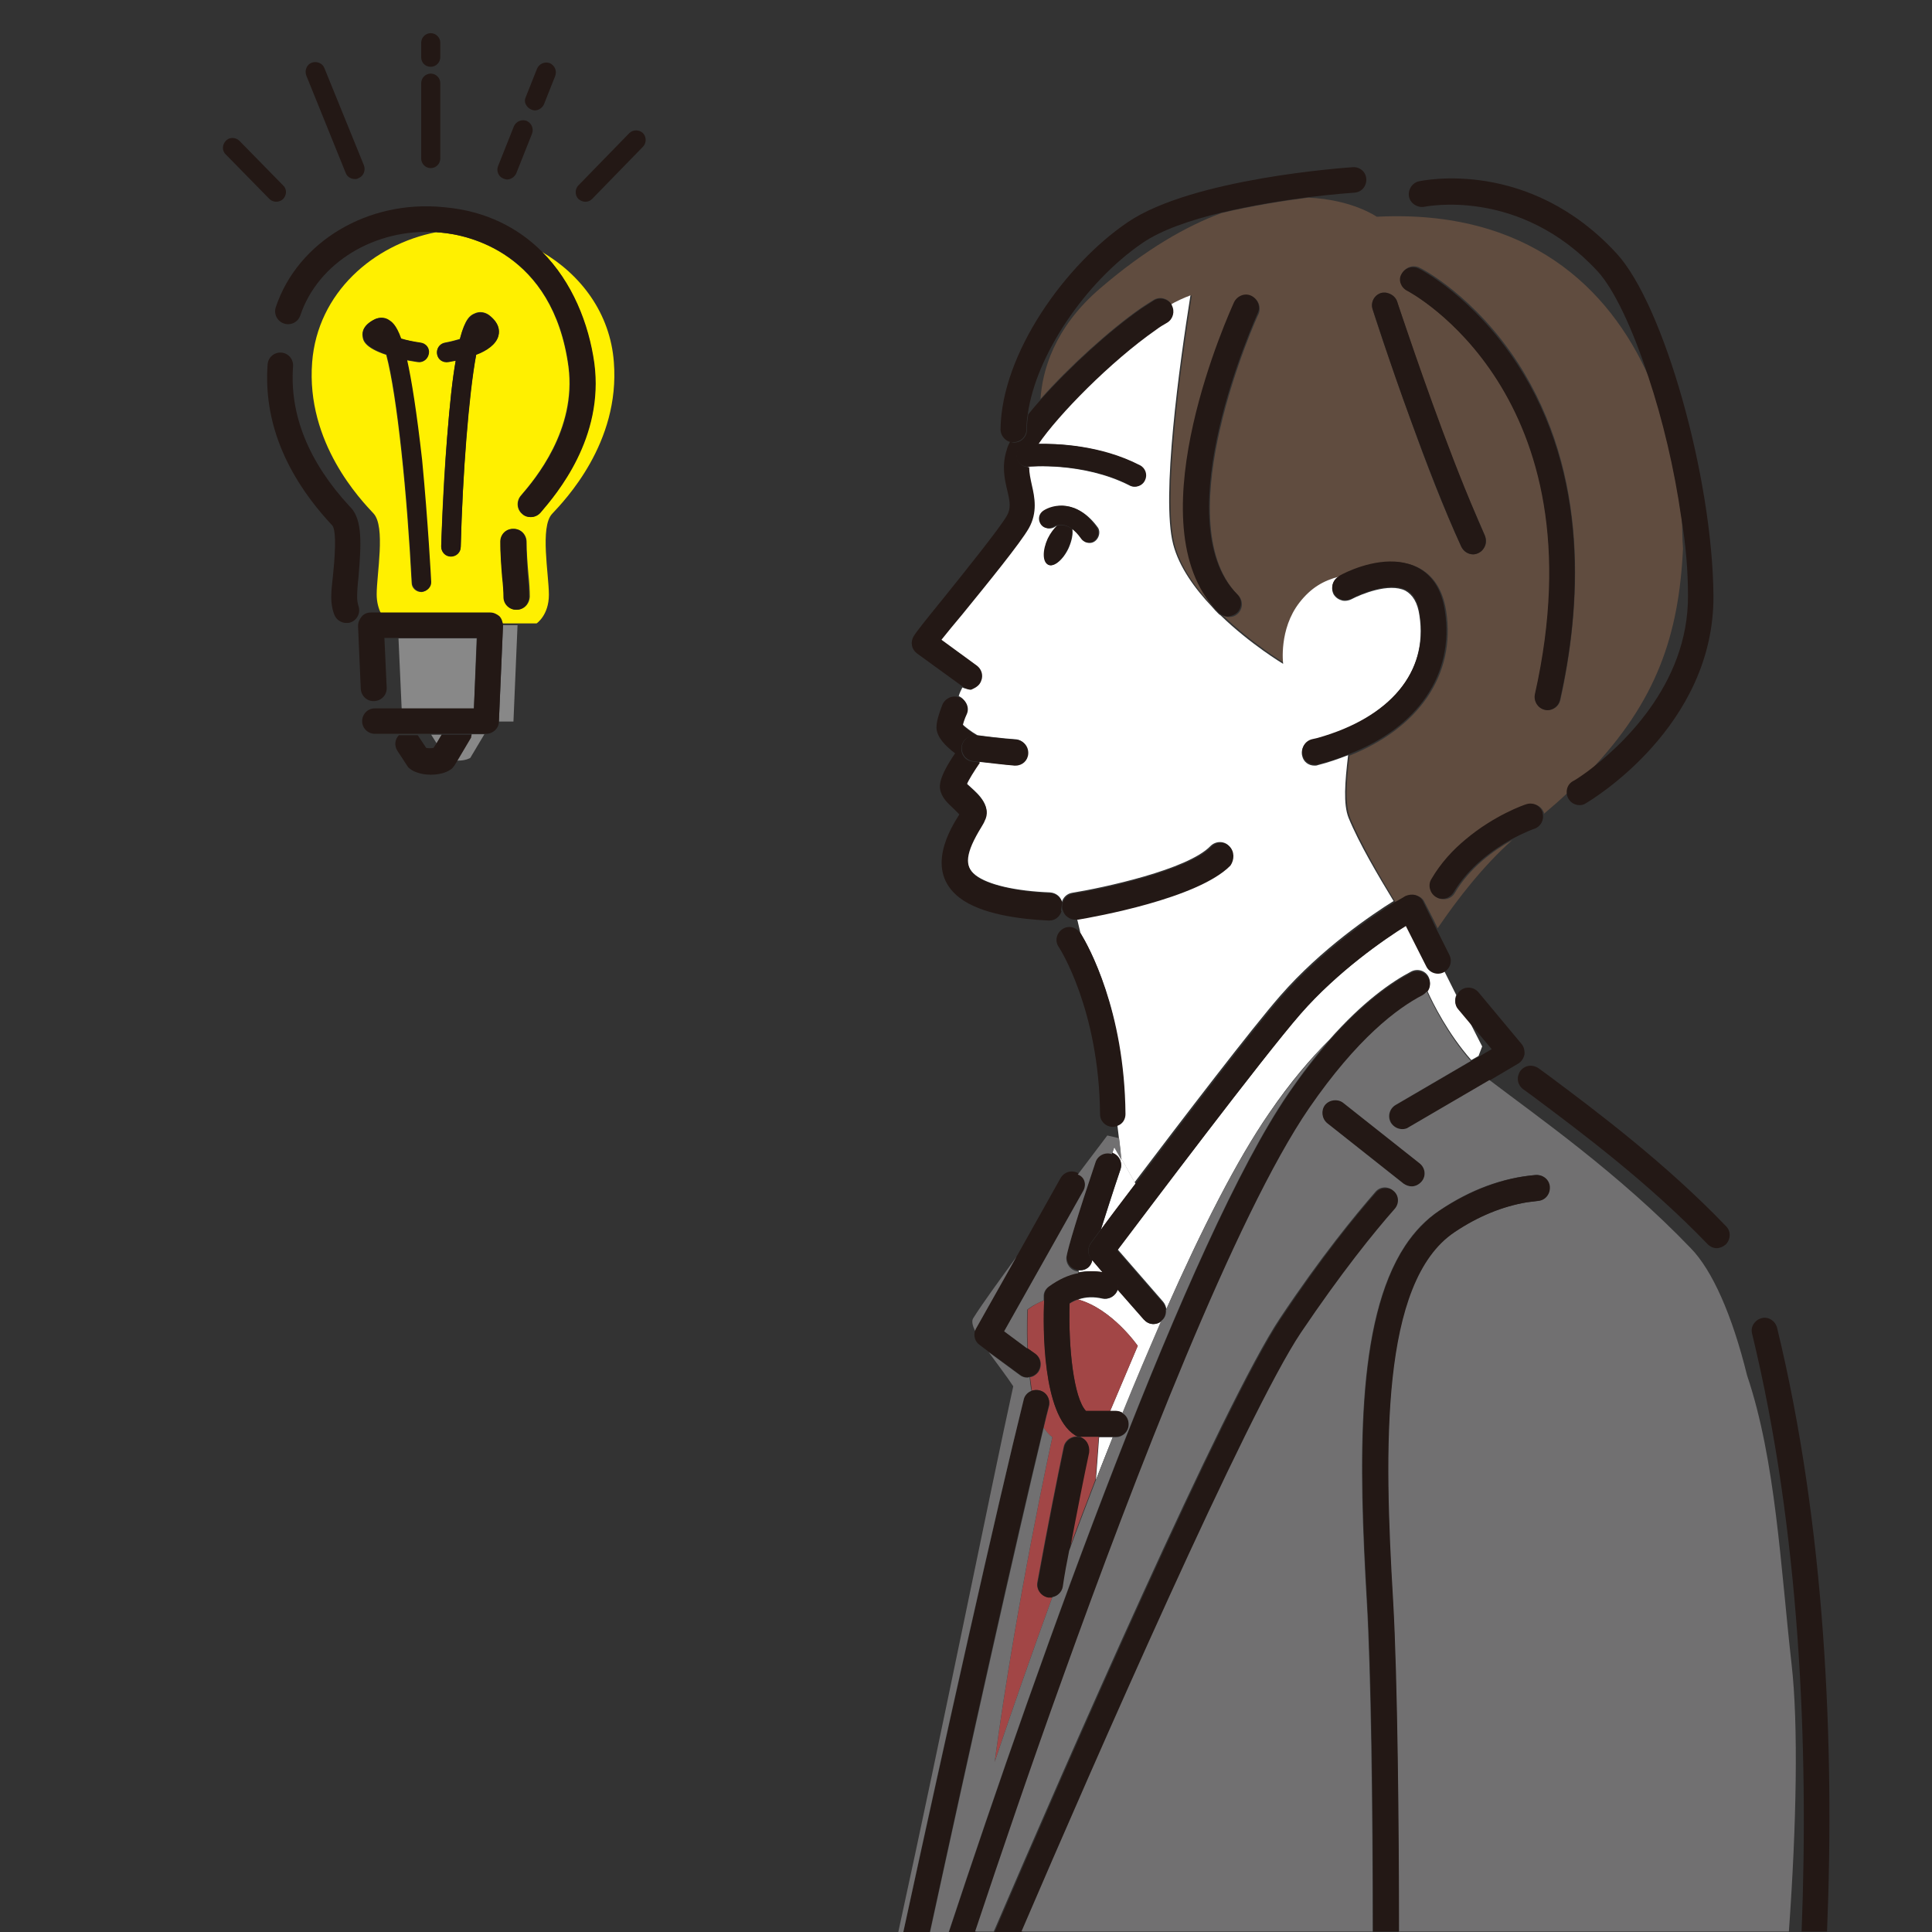 <?xml version="1.0" encoding="utf-8"?>
<!-- Generator: Adobe Illustrator 27.3.1, SVG Export Plug-In . SVG Version: 6.00 Build 0)  -->
<svg version="1.1" id="レイヤー_7" xmlns="http://www.w3.org/2000/svg" xmlns:xlink="http://www.w3.org/1999/xlink" x="0px"
	 y="0px" viewBox="0 0 425.2 425.2" style="enable-background:new 0 0 425.2 425.2;" xml:space="preserve">
<rect x="0" y="0" width="425.2" height="425.2" fill="#333333" stroke="none"/>
<style type="text/css">
	.st0{fill:none;}
	.st1{fill:#604C3F;}
	.st2{fill:#FFFFFF;}
	.st3{fill:#A24646;}
	.st4{fill:#231815;}
	.st5{fill:#717071;}
	.st6{fill:#FFF000;}
	.st7{fill:#888888;}
</style>
<g>
	<polygon class="st0" points="323.5,225.2 326.2,230.5 325.4,232.6 328.3,230.9 	"/>
	<path class="st0" d="M371.5,131.1c0-5.5-0.5-11.4-1.4-17.4c0.1,2.5,0.1,4.8,0,6.9c-1,19.1-5.9,33.6-20.6,49.1
		C356.4,164.6,371.7,151,371.5,131.1z"/>
	<path class="st0" d="M242.2,63.4c9.9-8.5,18.8-13.6,26.6-16.5c-6.7,1.6-13.1,3.8-17.4,6.7c-12.7,8.7-23.4,24.8-25.2,37.6
		c0.9-1.1,1.8-2.2,2.8-3.3C229.3,81.6,231.9,72.2,242.2,63.4z"/>
	<path class="st0" d="M93.9,164.5c0.4,0.1,1.2,0.1,1.6,0l0.6-0.9l-1.2-2H92c0.1,0.1,0.2,0.3,0.3,0.4L93.9,164.5z"/>
	<path class="st1" d="M370.1,113.8c-1.5-10.6-4.1-21.5-7.2-30.8c-8.7-19.6-26.6-37-59.9-35.3c0,0-5.4-3.8-15.1-4.2
		c-5.5,0.7-12.5,1.8-19.1,3.4c-7.8,2.9-16.7,8-26.6,16.5c-10.3,8.8-12.8,18.3-13.2,24.4c6.3-7.1,15.2-15.2,22.1-20
		c0.9-0.6,1.8-1.2,2.8-1.8c1.3-0.8,3.1-0.4,3.9,1c0,0,0,0.1,0,0.1c1.5-0.8,3-1.5,4.5-2.1c-2.4,15.1-6.5,44.5-3.8,54.8
		c1.3,5,4.7,9.7,8.6,13.8c-16.9-19.8,3.7-65,4.7-66.9c0.7-1.4,2.3-2,3.8-1.4c1.4,0.7,2,2.3,1.4,3.8c-0.1,0.1-5.4,11.8-8.5,25.4
		c-2.8,12.1-4.3,28.2,4,36.5c1.1,1.1,1.1,2.9,0,4c-0.6,0.6-1.3,0.8-2,0.8c-0.5,0-1.1-0.2-1.5-0.5c6.6,6.4,13.8,10.7,13.8,10.7
		s-1-7.6,3.6-13.5c2.5-3.2,5.2-4.8,8.7-5.7c1.2-0.7,7.4-3.7,13.3-3c1.3,0.2,2.5,0.5,3.7,1.1c3.4,1.7,5.5,5,6.2,9.7
		c2.1,13.9-6,25.6-21.3,31.7c-0.7,6-1.1,10.8,0.3,14.1c2.4,5.6,6.5,12.7,9.9,18.3c1.4-0.9,2.2-1.4,2.4-1.4c0.7-0.4,1.5-0.5,2.2-0.2
		c0.7,0.2,1.4,0.7,1.7,1.4l2.1,4.1l0.8,1.7c4.4-6.5,10.1-13.8,16.4-19.4c-4,2.2-9.3,6-12.6,11.6c-0.5,0.9-1.4,1.4-2.4,1.4
		c0,0-0.1,0-0.1,0c-0.5,0-1-0.1-1.4-0.4c-1.3-0.8-1.8-2.5-1-3.9c2.1-3.6,4.8-6.5,7.6-8.8c6.3-5.3,12.9-7.6,13.3-7.7
		c1.5-0.5,3.1,0.3,3.6,1.8c0,0.1,0,0.1,0,0.2c1.9-1.6,3.6-3.1,5.3-4.7c0-0.9,0.5-1.8,1.4-2.4c0.1,0,1.3-0.8,3.3-2.2
		c14.8-15.5,19.7-30,20.6-49.1C370.2,118.5,370.3,116.2,370.1,113.8z M321.6,120.3c-3.8-8.2-7.8-18.5-11.1-27.8
		c-4.8-13.2-8.4-24.2-8.4-24.4c-0.5-1.5,0.3-3.1,1.8-3.6c0.3-0.1,0.6-0.1,0.9-0.1c0.3,0,0.6,0.1,0.9,0.2c0.8,0.3,1.5,0.9,1.8,1.8
		c0,0.1,0.4,1.3,1.1,3.3c2.6,7.9,9.5,28.3,16.3,43.8c0.7,1.5,1.3,3,1.9,4.4c0.5,1.1,0.3,2.2-0.5,3.1c-0.3,0.3-0.6,0.5-0.9,0.7
		c-0.4,0.2-0.8,0.3-1.2,0.3C323.1,122,322.1,121.4,321.6,120.3z M343.4,154.1c-0.3,1.3-1.5,2.2-2.8,2.2c-0.2,0-0.4,0-0.6-0.1
		c-1.5-0.3-2.5-1.9-2.1-3.4c14.9-66.2-27.7-88.6-28.1-88.8c-1.4-0.7-2-2.4-1.2-3.8c0.7-1.4,2.4-2,3.8-1.3c0.5,0.2,12.1,6.2,21.7,21
		C350,104.6,347.9,133.8,343.4,154.1z"/>
	<path class="st2" d="M296.7,166.2c-2.1,0.8-4.3,1.6-6.7,2.2c-0.2,0.1-0.5,0.1-0.7,0.1c-1.3,0-2.4-0.8-2.7-2.1
		c-0.4-1.5,0.5-3.1,2-3.5c0.4-0.1,0.9-0.2,1.3-0.3c16-4.5,24.4-14.6,22.5-27.1c-0.4-2.9-1.5-4.6-3.1-5.5c-3.6-1.8-9.8,0.8-11.9,1.9
		c-0.6,0.3-1.3,0.4-1.9,0.3c-0.8-0.2-1.5-0.6-2-1.4c-0.7-1.4-0.2-3.1,1.1-3.8c0,0,0.1-0.1,0.1-0.1c-3.5,0.9-6.2,2.5-8.7,5.7
		c-4.6,5.9-3.6,13.5-3.6,13.5s-7.2-4.3-13.8-10.7c-0.2-0.1-0.3-0.2-0.5-0.4c-0.4-0.4-0.9-0.9-1.3-1.4c-3.8-4-7.3-8.8-8.6-13.8
		c-2.7-10.3,1.4-39.7,3.8-54.8c-1.6,0.6-3.1,1.3-4.5,2.1c0.7,1.3,0.3,3-1,3.8c-0.8,0.5-1.7,1-2.5,1.6c-9.9,6.9-21.5,18.8-25.9,25.2
		c4.4-0.1,13.9,0.3,22.6,4.7c1.2,0.6,1.7,2.1,1.1,3.3c-0.4,0.9-1.3,1.4-2.2,1.4c-0.4,0-0.8-0.1-1.1-0.3c-10.3-5.2-22.2-4.1-22.3-4.1
		c0,0,0,0,0,0c0,1.3,0.2,2.6,0.6,4c0.6,2.7,1.3,6-0.7,9.5c-1.9,3.3-8.9,12-14.6,18.9c-1.7,2-3.4,4.1-4.6,5.6l7.8,5.7
		c1.3,0.9,1.5,2.7,0.6,4c-0.6,0.8-1.4,1.2-2.3,1.2c-0.4,0-0.8-0.1-1.2-0.3c-0.3,0.6-0.6,1.2-0.8,1.9c1.4,0.6,2.1,2.2,1.6,3.6
		c-0.5,1.4-0.8,2.1-0.9,2.5c0.6,0.6,2,1.7,3.4,2.5c1.4,0.2,5.4,0.7,8.4,0.9c1.6,0.1,2.7,1.5,2.6,3.1c-0.1,1.5-1.4,2.6-2.8,2.6
		c-0.1,0-0.2,0-0.2,0c-2.5-0.2-5.6-0.6-7.5-0.8c-1.3,1.9-2.5,3.8-2.9,4.8c0.3,0.3,0.8,0.7,1.1,1c1.7,1.5,4.4,4.1,2.8,7.1
		c-0.2,0.3-0.4,0.7-0.7,1.3c-3.6,5.7-3.9,8.7-1.2,10.8c2.7,2.1,8.7,3.5,16.4,3.8c1.3,0.1,2.3,0.9,2.6,2.1c0.3-1,1.1-1.8,2.2-2
		c6.8-1.1,25.5-5.1,30.5-10.3c1.1-1.1,2.9-1.2,4-0.1c1.1,1.1,1.2,2.9,0.1,4c-7.1,7.3-29.9,11.3-33.5,11.9c0.2,0.9,0.5,2.1,0.8,3.4
		c1.6,2.5,9.5,16.6,9.7,39.5c0,1.1-0.7,2.1-1.6,2.6c0.1,0.8,0.2,1.7,0.3,2.5c0.2,1.7,0.4,3.3,0.5,4.8l3,5.4
		c10.3-13.6,25.8-33.9,32.1-41.1c9-10.3,20.1-17.8,24.9-20.8c-3.4-5.6-7.6-12.7-9.9-18.3C295.6,177,296,172.1,296.7,166.2z
		 M241,119.1c-0.4,0.3-0.8,0.4-1.2,0.4c-0.7,0-1.3-0.3-1.7-0.9c-0.7-1-1.5-1.7-2.1-2.2c0.2,1.1-0.1,2.6-0.8,4.2
		c-1.2,2.6-3.2,4.2-4.4,3.7c-1.2-0.6-1.3-3.2-0.1-5.8c0.6-1.2,1.3-2.1,2-2.8c-0.3,0.1-0.5,0.2-0.6,0.3c-1,0.6-2.3,0.3-2.9-0.6
		c-0.6-1-0.4-2.3,0.6-2.9c2.1-1.5,7.4-2.6,11.9,3.7C242.2,117.1,241.9,118.4,241,119.1z"/>
	<path class="st2" d="M314,212.5l-4.5-8.9c-4.7,3-15,10.1-23.2,19.4c-8.3,9.6-34.1,43.7-40.3,52l10,11.5c0.4,0.5,0.6,1,0.7,1.6
		c7.8-17.6,15.5-32.8,22.6-43.1c4.7-6.9,9.2-12.1,13.2-16.1c7.4-8.4,13.7-12.8,18.1-15.1c1.4-0.7,3.1-0.2,3.8,1.2
		c0.5,1,0.4,2.2-0.3,3c1.3,2.9,4.6,9.5,9.7,15.3l1.6-0.9l0.8-2.1l-2.7-5.3l-2.6-3.1c-0.7-0.8-0.8-2-0.4-2.9l-2.7-5.4
		C316.4,214.5,314.7,213.9,314,212.5z"/>
	<path class="st2" d="M242.6,285.8c-1.8-0.4-3.6-0.4-5.3,0.2c7.5,2.1,13.1,10.2,13.1,10.2l-6.1,14.4h1.4c0.5,0,1,0.1,1.4,0.4
		c2.8-7,5.7-13.8,8.5-20.2c-0.5,0.4-1.1,0.6-1.7,0.6c-0.8,0-1.6-0.3-2.1-1l-5.8-6.6C245.6,285.2,244.1,286.1,242.6,285.8z"/>
	<path class="st2" d="M242.7,280l-2.3-2.7c-0.3,1.4-1.4,2.3-2.8,2.3c-0.1,0-0.2,0-0.2,0c0,0.1,0,0.3,0,0.4
		C239.1,279.7,240.9,279.7,242.7,280z"/>
	<path class="st2" d="M246.6,257.4c-1.8,5.3-3.2,9.8-4.3,13.2c1.8-2.3,4.4-5.9,7.6-10.1l-3-5.4l-1.6-2.8c0,0-0.2,0.5-0.5,1.5
		C246.3,254.3,247.1,255.9,246.6,257.4z"/>
	<path class="st2" d="M241.2,325.7c1.2-3.2,2.5-6.3,3.7-9.4h-3L241.2,325.7z"/>
	<g>
		<path class="st3" d="M237.3,316.2c-0.3-0.1-0.6-0.2-0.8-0.4c-7.1-4.6-6.9-23.7-6.7-29.6c-1.2,0.4-2.4,1.1-3.6,2c0,0-0.2,3.8,0,8.6
			l1.7,1.2c1.3,0.9,1.5,2.7,0.6,4c-0.5,0.6-1.1,1-1.8,1.1c0.1,1,0.3,2,0.4,3c0.5-0.2,1.1-0.3,1.7-0.1c1.5,0.4,2.4,1.9,2.1,3.4
			c-0.4,1.5-0.8,3.1-1.2,4.8c0.5,0.9,1.2,1.6,1.9,2.1c0,0-7.9,35.9-12.7,71.5c3.9-11.6,8.2-23.9,12.7-36.3c-0.2,0-0.3,0-0.5,0
			c-0.2,0-0.3,0-0.5,0c-1.5-0.3-2.6-1.7-2.3-3.3c2.3-12.6,4.4-23.1,5.8-29.8c0.2-1,1-1.8,1.9-2.1
			C236.4,316.1,236.9,316.1,237.3,316.2z"/>
		<path class="st3" d="M237.5,316.2c0.1,0,0.1,0,0.1,0c1.4,0.4,2.2,1.8,1.9,3.3c-1.1,5.2-2.6,12.7-4.3,21.7
			c1.9-5.2,3.9-10.4,5.9-15.6l0.7-9.4H238C237.9,316.3,237.7,316.2,237.5,316.2z"/>
		<path class="st3" d="M237.3,286c-0.6,0.2-1.3,0.5-1.9,0.9c-0.3,9.8,0.9,20.8,3.6,23.7h5.3l6.1-14.4
			C250.4,296.2,244.8,288.1,237.3,286z"/>
	</g>
	<path class="st4" d="M232.6,115.7c-0.7,0.7-1.4,1.6-2,2.8c-1.2,2.6-1.2,5.2,0.1,5.8c1.2,0.6,3.2-1.1,4.4-3.7c0.7-1.6,1-3.1,0.8-4.2
		C234.5,115.4,233.3,115.5,232.6,115.7z"/>
	<path class="st4" d="M230.8,309.4c0.4-1.5-0.5-3.1-2.1-3.4c-0.6-0.1-1.2-0.1-1.7,0.1c-0.8,0.3-1.5,1-1.7,2
		c-6,24.2-17.2,74.7-26.5,117.2h5.8c8.6-39.6,18.8-85.7,25-111C230,312.5,230.4,310.9,230.8,309.4z"/>
	<path class="st4" d="M215.6,150.5c0.9-1.3,0.7-3-0.6-4l-7.8-5.7c1.2-1.5,2.9-3.6,4.6-5.6c5.7-7,12.7-15.6,14.6-18.9
		c2-3.5,1.3-6.9,0.7-9.5c-0.3-1.4-0.6-2.7-0.6-4c-1.4,0.1-2.6-0.9-2.7-2.2c-0.1-1.4,0.8-2.6,2.2-2.7c0.1,0,1-0.1,2.5-0.1
		c4.4-6.5,16-18.3,25.9-25.2c0.8-0.6,1.6-1.1,2.5-1.6c1.3-0.8,1.7-2.5,1-3.8c0,0,0-0.1,0-0.1c-0.8-1.3-2.6-1.8-3.9-1
		c-0.9,0.6-1.9,1.2-2.8,1.8c-6.9,4.8-15.8,12.9-22.1,20c-1,1.1-2,2.3-2.8,3.3c-0.2,1.2-0.3,2.3-0.3,3.4c0,1.6-1.3,2.8-2.8,2.8
		c0,0,0,0,0,0c-0.3,0-0.6-0.1-0.9-0.2c-0.3,0.6-0.6,1.2-0.7,1.7c-1.2,3.6-0.5,6.6,0.1,9.1c0.6,2.5,0.8,3.9-0.1,5.5
		c-1.7,2.9-9.1,12.1-14,18.2c-3.9,4.8-5.9,7.3-6.5,8.3c-0.8,1.3-0.5,2.9,0.7,3.8l10.2,7.4c0.2,0.1,0.3,0.2,0.5,0.3
		c0.4,0.2,0.8,0.3,1.2,0.3C214.2,151.6,215.1,151.2,215.6,150.5z"/>
	<path class="st4" d="M233.8,198.7c-0.3-1.2-1.3-2-2.6-2.1c-7.7-0.4-13.7-1.8-16.4-3.8c-2.7-2.1-2.3-5.1,1.2-10.8
		c0.3-0.5,0.6-1,0.7-1.3c1.6-3-1.2-5.6-2.8-7.1c-0.3-0.3-0.8-0.7-1.1-1c0.4-1,1.6-2.9,2.9-4.8c-1-0.1-1.6-0.2-1.7-0.2
		c-1.6-0.2-2.6-1.6-2.4-3.2c0.2-1.6,1.6-2.6,3.2-2.4c0,0,0.2,0,0.5,0.1c-1.4-0.8-2.8-1.8-3.4-2.5c0.1-0.4,0.3-1.2,0.9-2.5
		c0.6-1.4-0.2-3.1-1.6-3.6c0,0,0,0-0.1,0c-1.5-0.6-3.1,0.2-3.7,1.6c-1.2,3.1-1.3,4.3-1.3,5.1c0.1,2.1,2,4,4.1,5.6
		c-3.7,5.4-3.4,7.2-3.3,7.9c0.3,1.8,1.7,3.1,3,4.3c0.3,0.3,0.8,0.8,1.2,1.2c0,0,0,0,0,0.1c-1.9,3-7.7,12.3,0.1,18.3
		c4.7,3.6,13.2,4.7,19.6,5c0,0,0.1,0,0.1,0c1.3,0,2.3-0.8,2.7-2c0-0.1-0.1-0.2-0.1-0.3C233.6,199.5,233.7,199.1,233.8,198.7z"/>
	<path class="st4" d="M247.7,245.2c-0.2-22.9-8.2-37-9.7-39.5c-0.1-0.2-0.2-0.4-0.3-0.4c-0.9-1.3-2.6-1.7-3.9-0.8
		c-1.3,0.9-1.7,2.6-0.8,3.9c0.1,0.1,8.9,13.7,9.1,36.8c0,1.6,1.3,2.8,2.8,2.8c0,0,0,0,0,0c0.4,0,0.8-0.1,1.2-0.3
		C247.1,247.3,247.7,246.3,247.7,245.2z"/>
	<path class="st4" d="M223.7,100.5c0.1,1.4,1.3,2.3,2.7,2.2c0,0,0,0,0,0c0.1,0,12.1-1.2,22.3,4.1c0.4,0.2,0.7,0.3,1.1,0.3
		c0.9,0,1.8-0.5,2.2-1.4c0.6-1.2,0.1-2.7-1.1-3.3c-8.7-4.5-18.3-4.8-22.6-4.7c-1.4,0-2.3,0.1-2.5,0.1
		C224.6,97.9,223.6,99.1,223.7,100.5z"/>
	<path class="st4" d="M211.7,164.3c-0.2,1.6,0.9,3,2.4,3.2c0.1,0,0.7,0.1,1.7,0.2c1.9,0.2,5,0.6,7.5,0.8c0.1,0,0.2,0,0.2,0
		c1.5,0,2.7-1.1,2.8-2.6c0.1-1.6-1-2.9-2.6-3.1c-2.9-0.2-6.9-0.7-8.4-0.9c-0.3,0-0.5-0.1-0.5-0.1
		C213.3,161.7,211.9,162.8,211.7,164.3z"/>
	<path class="st4" d="M318,134.5c-0.7-4.8-2.8-8-6.2-9.7c-1.2-0.6-2.4-0.9-3.7-1.1c-5.9-0.8-12.1,2.3-13.3,3c0,0-0.1,0.1-0.1,0.1
		c-1.4,0.8-1.9,2.5-1.1,3.8c0.4,0.8,1.2,1.3,2,1.4c0.6,0.1,1.3,0,1.9-0.3c2.1-1.1,8.3-3.7,11.9-1.9c1.7,0.8,2.7,2.6,3.1,5.5
		c1.9,12.5-6.5,22.6-22.5,27.1c-0.4,0.1-0.8,0.2-1.3,0.3c-1.5,0.4-2.4,1.9-2,3.5c0.3,1.3,1.5,2.1,2.7,2.1c0.2,0,0.5,0,0.7-0.1
		c2.4-0.6,4.6-1.3,6.7-2.2C312.1,160.1,320.1,148.4,318,134.5z"/>
	<path class="st4" d="M240.4,277.3l-0.2-0.2c-0.9-1-0.9-2.5-0.1-3.6c0.2-0.3,1-1.3,2.2-3c1.1-3.4,2.5-7.9,4.3-13.2
		c0.5-1.5-0.3-3.1-1.8-3.6c0,0,0,0,0,0c-1.5-0.5-3.1,0.3-3.6,1.8c-3.9,11.6-6,18.6-6.4,20.8c-0.2,1.5,0.8,3,2.4,3.2
		c0.1,0,0.1,0,0.2,0c0.1,0,0.2,0,0.2,0C239,279.7,240.2,278.7,240.4,277.3z"/>
	<path class="st4" d="M313.2,198.4c-0.3-0.7-1-1.2-1.7-1.4c-0.7-0.2-1.5-0.1-2.2,0.2c-0.1,0.1-1,0.6-2.4,1.4
		c-4.8,3-15.9,10.5-24.9,20.8c-6.3,7.2-21.8,27.5-32.1,41.1c-3.2,4.2-5.9,7.7-7.6,10.1c-1.2,1.7-2,2.7-2.2,3
		c-0.8,1.1-0.7,2.6,0.1,3.6l0.2,0.2l2.3,2.7c0.4,0.1,0.8,0.1,1.1,0.2c1.5,0.4,2.5,1.9,2.1,3.4c0,0,0,0,0,0.1l5.8,6.6
		c0.6,0.6,1.3,1,2.1,1c0.6,0,1.2-0.2,1.7-0.6c0,0,0.1-0.1,0.1-0.1c0.7-0.6,1-1.5,1-2.4c-0.1-0.6-0.3-1.1-0.7-1.6l-10-11.5
		c6.3-8.3,32-42.5,40.3-52c8.2-9.4,18.5-16.5,23.2-19.4l4.5,8.9c0.7,1.4,2.4,2,3.8,1.3l0,0c1.4-0.7,2-2.4,1.3-3.8l-2.9-5.8l-0.8-1.7
		L313.2,198.4z"/>
	<path class="st4" d="M236.5,315.8c0.3,0.2,0.5,0.3,0.8,0.4c0,0,0.1,0,0.1,0c0,0,0.1,0,0.1,0c0.2,0,0.3,0,0.5,0h3.9h3h0.7
		c1.6,0,2.8-1.3,2.8-2.8c0-1.1-0.6-2-1.4-2.5c-0.4-0.2-0.9-0.4-1.4-0.4h-1.4H239c-2.7-2.9-3.9-14-3.6-23.7c0.6-0.4,1.2-0.7,1.9-0.9
		c1.7-0.6,3.4-0.7,5.3-0.2c1.5,0.4,3-0.6,3.4-2c0,0,0,0,0-0.1c0.4-1.5-0.6-3.1-2.1-3.4c-0.4-0.1-0.8-0.1-1.1-0.2
		c-1.8-0.3-3.6-0.3-5.4,0.1c-2.2,0.4-4.4,1.4-6.4,2.9c-0.7,0.5-1.1,1.3-1.2,2.1c0,0.3,0,0.6,0,1
		C229.5,292.1,229.4,311.2,236.5,315.8z"/>
	<path class="st4" d="M237.7,316.3c0,0-0.1,0-0.1,0c0,0-0.1,0-0.1,0c0,0-0.1,0-0.1,0c-0.5-0.1-0.9,0-1.3,0.1
		c-0.9,0.3-1.7,1.1-1.9,2.1c-1.4,6.6-3.5,17.2-5.8,29.8c-0.3,1.5,0.7,3,2.3,3.3c0.2,0,0.3,0,0.5,0c0.2,0,0.3,0,0.5,0
		c1.1-0.2,2.1-1.1,2.3-2.3c0.5-2.7,1-5.4,1.4-7.9c1.7-9,3.2-16.6,4.3-21.7C239.9,318.1,239.1,316.7,237.7,316.3z"/>
	<path class="st4" d="M234.1,369c15.8-44.1,38-101.6,54.1-125c10.6-15.4,19.4-22.1,25-24.9c0.4-0.2,0.7-0.5,0.9-0.8
		c0.7-0.8,0.8-2,0.3-3c-0.7-1.4-2.4-1.9-3.8-1.2c-4.4,2.3-10.7,6.7-18.1,15.1c-2.8,3.3-5.9,7.1-9,11.7
		c-21.7,31.7-54.4,123.1-74.7,184.5h6C220.4,408.1,227,388.7,234.1,369z"/>
	<path class="st4" d="M320.9,222.1l2.6,3.1l4.8,5.7l-2.9,1.7l-1.6,0.9l-16.6,9.7c-1.4,0.8-1.8,2.5-1,3.9c0.5,0.9,1.5,1.4,2.5,1.4
		c0.5,0,1-0.1,1.4-0.4l17.9-10.4l6.1-3.6c0.7-0.4,1.2-1.1,1.4-2c0.1-0.8-0.1-1.7-0.6-2.3l-9.5-11.4c-1-1.2-2.8-1.4-4-0.4
		c-0.4,0.3-0.6,0.7-0.8,1.1C320.1,220.1,320.2,221.3,320.9,222.1z"/>
	<path class="st4" d="M286.5,293.4c8.9-13.2,16.1-22.1,20.6-27.2c1-1.2,0.9-3-0.2-4c-1.2-1-3-0.9-4,0.2c-4.6,5.2-12,14.3-21,27.8
		c-12.3,18.4-47.2,98.2-63,135h6.2C241.1,387.6,274.7,311,286.5,293.4z"/>
	<path class="st4" d="M312.9,260c1-1.2,0.8-3-0.5-4l-16.8-13.3c-1.2-1-3-0.8-4,0.5c-1,1.2-0.8,3,0.5,4l16.8,13.3
		c0.5,0.4,1.1,0.6,1.8,0.6C311.5,261.1,312.4,260.7,312.9,260z"/>
	<path class="st4" d="M272.3,134.8c1.1-1.1,1.1-2.9,0-4c-8.3-8.3-6.8-24.4-4-36.5c3.1-13.6,8.5-25.3,8.5-25.4c0.7-1.4,0-3.1-1.4-3.8
		c-1.4-0.7-3.1,0-3.8,1.4c-0.9,2-21.5,47.2-4.7,66.9c0.4,0.5,0.8,0.9,1.3,1.4c0.1,0.1,0.3,0.3,0.5,0.4c0.5,0.3,1,0.5,1.5,0.5
		C271,135.6,271.8,135.3,272.3,134.8z"/>
	<path class="st4" d="M223.1,97.3c1.5,0,2.8-1.2,2.8-2.8c0-1.1,0.1-2.2,0.3-3.4c1.8-12.8,12.5-28.9,25.2-37.6
		c4.2-2.9,10.7-5.1,17.4-6.7c6.7-1.6,13.7-2.7,19.1-3.4c5.9-0.7,10.1-1,10.2-1c1.6-0.1,2.7-1.5,2.6-3c-0.1-1.6-1.4-2.7-3-2.6
		c-1.4,0.1-35.2,2.4-49.5,12.1c-13.6,9.2-27.8,28.8-28,45.6c0,1.2,0.8,2.3,1.9,2.7C222.4,97.3,222.7,97.3,223.1,97.3
		C223,97.3,223,97.3,223.1,97.3z"/>
	<path class="st4" d="M371.5,131.1c0.1,19.9-15.2,33.5-22,38.6c-1.9,1.4-3.2,2.2-3.3,2.2c-0.9,0.5-1.4,1.4-1.4,2.4
		c0,0.5,0.1,1,0.4,1.5c0.5,0.9,1.5,1.4,2.4,1.4c0.5,0,1-0.1,1.4-0.4c1.2-0.7,28.3-16.9,28.1-45.7c-0.2-26-10.9-64-21.3-75.3
		c-19.3-21-42.5-16.1-43.5-15.9c-1.5,0.3-2.5,1.9-2.2,3.4c0.3,1.5,1.9,2.5,3.4,2.2c0.2,0,20.9-4.4,38.1,14.2
		c3.6,3.9,7.7,12.6,11.2,23.3c3.1,9.3,5.7,20.2,7.2,30.8C371,119.7,371.5,125.6,371.5,131.1z"/>
	<path class="st4" d="M335.9,177c-0.4,0.1-7,2.4-13.3,7.7c-2.8,2.3-5.5,5.2-7.6,8.8c-0.8,1.3-0.3,3.1,1,3.9c0.5,0.3,0.9,0.4,1.4,0.4
		c0,0,0.1,0,0.1,0c0.9,0,1.8-0.5,2.4-1.4c3.4-5.7,8.7-9.4,12.6-11.6c2.9-1.6,5.1-2.4,5.2-2.4c1.4-0.5,2.2-2,1.8-3.4
		c0-0.1,0-0.1,0-0.2C339,177.3,337.4,176.5,335.9,177z"/>
	<path class="st4" d="M309.7,64c0.4,0.2,43,22.6,28.1,88.8c-0.3,1.5,0.6,3,2.1,3.4c0.2,0,0.4,0.1,0.6,0.1c1.3,0,2.5-0.9,2.8-2.2
		c4.6-20.2,6.6-49.5-9.4-74c-9.7-14.8-21.2-20.8-21.7-21c-1.4-0.7-3.1-0.1-3.8,1.3C307.7,61.6,308.3,63.3,309.7,64z"/>
	<path class="st4" d="M304.8,64.4c-0.3,0-0.6,0-0.9,0.1c-1.5,0.5-2.3,2.1-1.8,3.6c0.1,0.2,3.6,11.3,8.4,24.4
		c3.4,9.3,7.3,19.5,11.1,27.8c0.5,1,1.5,1.7,2.6,1.7c0.4,0,0.8-0.1,1.2-0.3c0.4-0.2,0.7-0.4,0.9-0.7c0.7-0.8,0.9-2,0.5-3.1
		c-0.6-1.4-1.3-2.9-1.9-4.4c-6.7-15.6-13.6-35.9-16.3-43.8c-0.7-2.1-1.1-3.3-1.1-3.3c-0.3-0.9-1-1.5-1.8-1.8
		C305.4,64.5,305.1,64.4,304.8,64.4z"/>
	<path class="st4" d="M229.6,112.4c-1,0.7-1.2,1.9-0.6,2.9c0.6,1,1.9,1.2,2.9,0.6c0.1-0.1,0.3-0.2,0.6-0.3c0.7-0.2,1.9-0.3,3.3,0.7
		c0.7,0.5,1.4,1.2,2.1,2.2c0.4,0.6,1.1,0.9,1.7,0.9c0.4,0,0.9-0.1,1.2-0.4c1-0.7,1.2-2,0.5-3C237,109.8,231.7,111,229.6,112.4z"/>
	<path class="st4" d="M270.6,186.3c-1.1-1.1-2.9-1.1-4,0.1c-5.1,5.2-23.7,9.2-30.5,10.3c-1.1,0.2-1.9,1-2.2,2
		c-0.1,0.4-0.2,0.8-0.1,1.3c0,0.1,0,0.2,0.1,0.3c0.3,1.2,1.5,2.1,2.7,2.1c0.2,0,0.3,0,0.5,0c0.1,0,0.1,0,0.2,0
		c3.5-0.6,26.3-4.6,33.5-11.9C271.7,189.2,271.7,187.4,270.6,186.3z"/>
	<path class="st4" d="M338.6,235.1c-1.3-0.9-3-0.7-4,0.6c-0.9,1.3-0.7,3,0.6,4l2.2,1.6c10.7,8,25.4,19,38.4,32.5
		c0.6,0.6,1.3,0.9,2,0.9c0.7,0,1.4-0.3,2-0.8c1.1-1.1,1.2-2.9,0.1-4c-13.3-13.9-28.8-25.5-39.1-33.2L338.6,235.1z"/>
	<path class="st4" d="M226.1,303.1c0.2,0,0.3,0,0.5-0.1c0.7-0.1,1.4-0.5,1.8-1.1c0.9-1.3,0.7-3-0.6-4l-1.7-1.2L221,293l17.4-30.9
		c0.8-1.4,0.3-3.1-1.1-3.9c0,0,0,0,0,0c-1.4-0.8-3.1-0.3-3.9,1.1l-9.7,17.3l-8.9,15.8c-0.1,0.1-0.1,0.3-0.2,0.4
		c-0.4,1.2,0,2.5,1,3.2l2,1.5l6.8,5C225,303,225.5,303.1,226.1,303.1z"/>
	<g>
		<path class="st5" d="M227,306.1c-0.2-1-0.3-2-0.4-3c-0.2,0-0.3,0.1-0.5,0.1c-0.6,0-1.2-0.2-1.7-0.6l-6.8-5
			c1.8,2.5,3.9,5.2,5.4,7.5c-5.2,23.7-15.3,74.3-25.3,120.1h1.1c9.2-42.5,20.5-93,26.5-117.2C225.5,307.1,226.2,306.4,227,306.1z"/>
		<path class="st5" d="M238.4,262.1L221,293l5.1,3.8c-0.2-4.8,0-8.6,0-8.6c1.2-0.9,2.4-1.5,3.6-2c0-0.4,0-0.7,0-1
			c0-0.9,0.5-1.6,1.2-2.1c2.1-1.5,4.2-2.5,6.4-2.9c0-0.2,0-0.3,0-0.4c-0.1,0-0.1,0-0.2,0c-1.5-0.2-2.6-1.7-2.4-3.2
			c0.4-2.2,2.5-9.2,6.4-20.8c0.5-1.5,2.1-2.3,3.6-1.8c0,0,0,0,0,0c0.3-0.9,0.5-1.5,0.5-1.5l1.6,2.8c-0.1-1.6-0.3-3.2-0.5-4.8
			l-2.6-0.6c0,0-2.7,3.6-6.5,8.6C238.7,259,239.2,260.7,238.4,262.1z"/>
		<path class="st5" d="M214.8,292.4l8.9-15.8c-3.9,5.4-7.5,10.3-9.5,13.5c-0.4,0.6-0.2,1.6,0.4,2.8
			C214.7,292.7,214.7,292.5,214.8,292.4z"/>
		<path class="st5" d="M292.4,229.1c-4,4-8.4,9.2-13.2,16.1c-7.1,10.3-14.8,25.5-22.6,43.1c0.1,0.9-0.2,1.8-1,2.4
			c0,0-0.1,0.1-0.1,0.1c-2.8,6.5-5.7,13.3-8.5,20.2c0.9,0.5,1.4,1.4,1.4,2.5c0,1.6-1.3,2.8-2.8,2.8h-0.7c-1.2,3.1-2.5,6.3-3.7,9.4
			c-2,5.2-4,10.4-5.9,15.6c-0.5,2.5-1,5.1-1.4,7.9c-0.2,1.2-1.2,2.1-2.3,2.3c-4.5,12.4-8.8,24.7-12.7,36.3
			c4.8-35.6,12.7-71.5,12.7-71.5c-0.7-0.5-1.3-1.2-1.9-2.1c-6.1,25.3-16.4,71.4-25,111h1.9h2.2c20.3-61.4,53-152.8,74.7-184.5
			C286.6,236.2,289.6,232.3,292.4,229.1z"/>
		<path class="st5" d="M394.3,366.3c-2.4-21.2-3.5-45-9.8-63.6c-3.3-13.4-7.7-23.2-12.4-28c-15.7-16.4-34.2-29.3-44.3-37L310,248.1
			c-0.4,0.3-0.9,0.4-1.4,0.4c-1,0-1.9-0.5-2.5-1.4c-0.8-1.4-0.3-3.1,1-3.9l16.6-9.7c-5.1-5.8-8.4-12.5-9.7-15.3
			c-0.2,0.3-0.6,0.6-0.9,0.8c-5.6,2.9-14.4,9.5-25,24.9c-16.1,23.5-38.3,81-54.1,125c-7.1,19.7-13.7,39.1-19.4,56.2h4.1
			c15.8-36.8,50.7-116.6,63-135c9-13.5,16.4-22.5,21-27.8c1-1.2,2.8-1.3,4-0.2c1.2,1,1.3,2.8,0.2,4c-4.5,5.1-11.7,14-20.6,27.2
			c-11.8,17.6-45.4,94.3-61.5,131.8h73.7h3.6c0-28.3-0.4-57.3-1.3-72.6c-1.8-30.8-2.5-61.7,8.4-78.3c2.1-3.2,4.6-5.8,7.6-7.8
			c6.8-4.6,13.9-7.2,21.1-7.8c1.6-0.1,2.9,1,3.1,2.6c0.1,1.6-1,2.9-2.6,3.1c-0.8,0.1-1.6,0.2-2.4,0.3c-5.4,0.9-10.8,3.1-16,6.6
			c-16.3,10.9-15.5,47.6-13.5,81c1,17.4,1.3,50.8,1.3,72.9h85.9C395.4,401.5,395.8,379.4,394.3,366.3z M312.9,260
			c-0.6,0.7-1.4,1.1-2.2,1.1c-0.6,0-1.2-0.2-1.8-0.6l-16.8-13.3c-1.2-1-1.4-2.8-0.5-4c1-1.2,2.8-1.4,4-0.5l16.8,13.3
			C313.7,257,313.9,258.8,312.9,260z"/>
	</g>
	<path class="st4" d="M320.1,271.2c5.2-3.5,10.6-5.7,16-6.6c0.8-0.1,1.6-0.2,2.4-0.3c1.6-0.1,2.7-1.5,2.6-3.1
		c-0.1-1.6-1.5-2.7-3.1-2.6c-7.2,0.6-14.3,3.3-21.1,7.8c-3,2-5.5,4.7-7.6,7.8c-10.9,16.6-10.2,47.5-8.4,78.3
		c0.9,15.3,1.3,44.3,1.3,72.6h5.7c0-22.1-0.3-55.6-1.3-72.9C304.6,318.8,303.8,282.2,320.1,271.2z"/>
	<path class="st4" d="M391.1,292.2c-0.4-1.5-1.9-2.5-3.4-2.1c-1.5,0.4-2.5,1.9-2.1,3.4c10.5,43.2,12.5,90.8,10.9,131.6h5.6
		C403.8,384,401.7,335.8,391.1,292.2z"/>
	<path class="st6" d="M135.1,79.7c-0.8-10.8-7.3-19.3-15.9-24.3c6.7,6.7,10.3,15.9,11.5,24.5c2.2,16.4-8.3,28.8-11.8,32.9
		c-0.6,0.7-1.4,1-2.2,1c-0.6,0-1.3-0.2-1.8-0.7c-1.2-1-1.3-2.8-0.3-4c3.1-3.6,12.3-14.5,10.5-28.4c-3.4-25.2-22.3-29-28-29.5
		c-0.4,0-0.7,0-1.1-0.1c-13.8,2.7-26.1,13.3-27.3,28.6c-1.4,17.8,10.8,30.4,13.5,33.3c2.7,2.9,0.7,13.3,0.7,17.8
		c0,1.7,0.4,3.1,0.9,4.1h24c0.8,0,1.5,0.3,2,0.9c0.4,0.4,0.6,0.9,0.7,1.4h7.6c0,0,2.7-1.8,2.7-6.3c0-4.5-2-14.9,0.7-17.8
		C124.3,110.1,136.5,97.5,135.1,79.7z M92.8,130.3c0,0-0.1,0-0.1,0c-1.1,0-2.1-0.9-2.1-2c-1-19.5-3.2-41.2-5.6-50.2
		c-4.8-1.6-5.1-3.2-5.2-4c-0.2-1.1,0.2-2.6,2.7-3.8c1-0.5,2.1-0.4,3,0.2c0.6,0.4,1.6,1,2.7,4.1c1.3,0.3,2.8,0.6,4.3,0.9
		c1.2,0.2,2,1.3,1.8,2.4c-0.2,1.2-1.3,2-2.4,1.8c-0.8-0.1-1.6-0.3-2.4-0.4c1,4.5,2.1,11.4,3.2,22c1.4,13.5,2,26.7,2,26.8
		C94.8,129.2,93.9,130.2,92.8,130.3z M109.7,73.8c-0.4,1.9-2.5,3.2-4.9,4.2c-1.7,8.7-3,26.5-3.4,42.3c0,1.2-1,2.1-2.1,2.1
		c0,0,0,0-0.1,0c-1.2,0-2.1-1-2.1-2.2c0-0.1,0.3-11.9,1.3-23.9c0.6-7.7,1.2-13.1,1.9-17c-0.6,0.1-1.1,0.2-1.6,0.3
		c-1.2,0.2-2.3-0.6-2.5-1.7c-0.2-1.2,0.6-2.3,1.7-2.5c1.1-0.2,2.3-0.5,3.3-0.8c1.2-4.6,2.3-5.2,3.2-5.6c1-0.5,2.2-0.4,3.2,0.3
		C109.8,71,110,72.7,109.7,73.8z M113.7,134.2c-1.6,0-2.8-1.3-2.8-2.8c0-1.1-0.1-2.7-0.3-4.4c-0.2-2.5-0.5-5.2-0.4-7.8
		c0-1.6,1.3-2.8,2.9-2.8c1.6,0,2.8,1.3,2.8,2.9c0,2.2,0.2,4.8,0.4,7.1c0.2,1.8,0.3,3.6,0.3,4.9C116.5,133,115.3,134.2,113.7,134.2z"
		/>
	<g>
		<path class="st7" d="M110.7,137.7c0,0,0,0.1,0,0.1l-0.9,21h3.2l0.9-21.2H110.7z"/>
		<polygon class="st7" points="104.9,140.5 87.7,140.5 88.4,156 104.3,156 		"/>
		<path class="st7" d="M103.6,162l-3.2,5.4c0.1,0,0.2,0,0.4,0c1.8,0,2.7-0.6,2.7-0.6l3.1-5.2h-2.8
			C103.8,161.8,103.7,161.9,103.6,162z"/>
		<polygon class="st7" points="96.1,163.6 97.2,161.7 94.9,161.7 		"/>
	</g>
	<path class="st4" d="M103.8,161.7h-6.6l-1.2,2l-0.6,0.9c-0.4,0.1-1.2,0.1-1.6,0l-1.6-2.4c-0.1-0.2-0.2-0.3-0.3-0.4h-4.1
		c-0.9,0.9-1.1,2.3-0.3,3.5l2.1,3.2c0.2,0.4,0.5,0.6,0.9,0.9c0.3,0.2,1.8,1.1,4.3,1.1c2.5,0,3.9-0.8,4.3-1.1
		c0.4-0.2,0.6-0.5,0.9-0.9l0.5-0.8l3.2-5.4C103.7,161.9,103.8,161.8,103.8,161.7z"/>
	<path class="st4" d="M107.9,134.8h-24h-2.3c-0.8,0-1.5,0.3-2,0.9c-0.5,0.6-0.8,1.3-0.8,2.1l0.6,13.8c0.1,1.6,1.4,2.8,3,2.7
		c1.6-0.1,2.8-1.4,2.7-3l-0.5-10.9h3.2h17.2l-0.7,15.5H88.4h-5.9c-1.6,0-2.8,1.3-2.8,2.8c0,1.6,1.3,2.8,2.8,2.8h5.4H92h2.9h2.3h6.6
		h2.8h0.4c1.5,0,2.8-1.2,2.8-2.7l0-0.1l0.9-21c0,0,0-0.1,0-0.1c0-0.2,0-0.4-0.1-0.6c-0.1-0.5-0.3-1-0.7-1.4
		C109.4,135.2,108.7,134.8,107.9,134.8z"/>
	<path class="st4" d="M60.7,67.6c-0.5,1.5,0.3,3.1,1.8,3.6c1.5,0.5,3.1-0.3,3.6-1.8c3.9-11.6,16.4-19.2,30-18.3c0.4,0,0.7,0,1.1,0.1
		c5.7,0.5,24.6,4.3,28,29.5c1.9,13.9-7.4,24.8-10.5,28.4c-1,1.2-0.9,3,0.3,4c0.5,0.5,1.2,0.7,1.8,0.7c0.8,0,1.6-0.3,2.2-1
		c3.5-4.1,14-16.4,11.8-32.9c-1.2-8.6-4.8-17.8-11.5-24.5c-5.2-5.2-12.3-9-21.6-9.8C81,43.9,65.5,53.2,60.7,67.6z"/>
	<path class="st4" d="M115.8,119.3c0-1.6-1.2-2.9-2.8-2.9c-1.6-0.1-2.9,1.2-2.9,2.8c0,2.5,0.2,5.3,0.4,7.8c0.2,1.7,0.3,3.3,0.3,4.4
		c0,1.6,1.3,2.8,2.8,2.8c1.6,0,2.8-1.3,2.8-2.8c0-1.3-0.2-3.1-0.3-4.9C116,124.2,115.8,121.5,115.8,119.3z"/>
	<path class="st4" d="M72.9,131.4c0,1.3,0.2,2.6,0.6,3.7c0.4,1.2,1.5,2,2.7,2c0.3,0,0.6,0,0.9-0.1c1.5-0.5,2.3-2.1,1.8-3.6
		c-0.2-0.6-0.3-1.3-0.3-2c0-1.1,0.1-2.7,0.3-4.4c0.6-7.2,0.9-12.5-1.7-15.3l-0.2-0.2c-9.1-9.8-13.3-20.3-12.5-30.9
		c0.1-1.6-1.1-2.9-2.6-3c-1.6-0.1-2.9,1.1-3,2.6c-0.9,12.3,3.8,24.2,14,35.2l0.2,0.2c1.1,1.2,0.5,8,0.2,10.9
		C73.1,128.3,72.9,130,72.9,131.4z"/>
	<path class="st4" d="M107.6,69.4c-1-0.7-2.1-0.8-3.2-0.3c-0.8,0.4-2,1-3.2,5.6c-1.1,0.3-2.2,0.6-3.3,0.8c-1.2,0.2-1.9,1.3-1.7,2.5
		c0.2,1.2,1.3,1.9,2.5,1.7c0.5-0.1,1.1-0.2,1.6-0.3c-0.7,3.9-1.3,9.4-1.9,17c-0.9,11.9-1.3,23.8-1.3,23.9c0,1.2,0.9,2.2,2.1,2.2
		c0,0,0,0,0.1,0c1.1,0,2.1-0.9,2.1-2.1c0.4-15.9,1.8-33.6,3.4-42.3c2.4-0.9,4.4-2.3,4.9-4.2C110,72.7,109.8,71,107.6,69.4z"/>
	<path class="st4" d="M89.6,79.2c0.7,0.1,1.5,0.3,2.4,0.4c1.2,0.2,2.2-0.6,2.4-1.8c0.2-1.2-0.6-2.2-1.8-2.4c-1.5-0.2-3-0.5-4.3-0.9
		c-1.1-3.1-2.1-3.7-2.7-4.1c-0.9-0.6-2-0.6-3-0.2c-2.5,1.2-2.9,2.7-2.7,3.8c0.1,0.8,0.4,2.4,5.2,4c2.4,9,4.6,30.7,5.6,50.2
		c0.1,1.1,1,2,2.1,2c0,0,0.1,0,0.1,0c1.2-0.1,2.1-1.1,2-2.2c0-0.1-0.7-13.3-2-26.8C91.7,90.6,90.6,83.7,89.6,79.2z"/>
	<path class="st4" d="M94.8,37c1.2,0,2.1-1,2.1-2.1V18.3c0-1.2-1-2.1-2.1-2.1c-1.2,0-2.1,1-2.1,2.1v16.6C92.7,36,93.6,37,94.8,37z"
		/>
	<path class="st4" d="M94.8,14.7c1.2,0,2.1-1,2.1-2.1V9.4c0-1.2-1-2.1-2.1-2.1c-1.2,0-2.1,1-2.1,2.1v3.2
		C92.7,13.8,93.6,14.7,94.8,14.7z"/>
	<path class="st4" d="M110.8,39.3c0.3,0.1,0.5,0.2,0.8,0.2c0.8,0,1.6-0.5,2-1.3l3.5-8.8c0.4-1.1-0.1-2.3-1.2-2.8
		c-1.1-0.4-2.3,0.1-2.8,1.2l-3.5,8.8C109.2,37.6,109.7,38.9,110.8,39.3z"/>
	<path class="st4" d="M116.9,24.1c0.3,0.1,0.5,0.2,0.8,0.2c0.8,0,1.6-0.5,2-1.3l2.5-6.3c0.4-1.1-0.1-2.3-1.2-2.8
		c-1.1-0.4-2.3,0.1-2.8,1.2l-2.5,6.3C115.2,22.4,115.8,23.6,116.9,24.1z"/>
	<path class="st4" d="M128.8,44.4c0.6,0,1.1-0.2,1.5-0.6l11.2-11.5c0.8-0.8,0.8-2.2,0-3c-0.8-0.8-2.2-0.8-3,0l-11.2,11.5
		c-0.8,0.8-0.8,2.2,0,3C127.8,44.2,128.3,44.4,128.8,44.4z"/>
	<path class="st4" d="M76.1,38.1c0.3,0.8,1.1,1.3,2,1.3c0.3,0,0.5,0,0.8-0.2c1.1-0.4,1.6-1.7,1.2-2.8L71.4,15
		c-0.4-1.1-1.7-1.6-2.8-1.2c-1.1,0.4-1.6,1.7-1.2,2.8L76.1,38.1z"/>
	<path class="st4" d="M59.3,43.8c0.4,0.4,1,0.6,1.5,0.6c0.5,0,1.1-0.2,1.5-0.6c0.8-0.8,0.9-2.2,0-3l-9.6-9.8c-0.8-0.8-2.2-0.9-3,0
		c-0.8,0.8-0.9,2.2,0,3L59.3,43.8z"/>
</g>
</svg>
